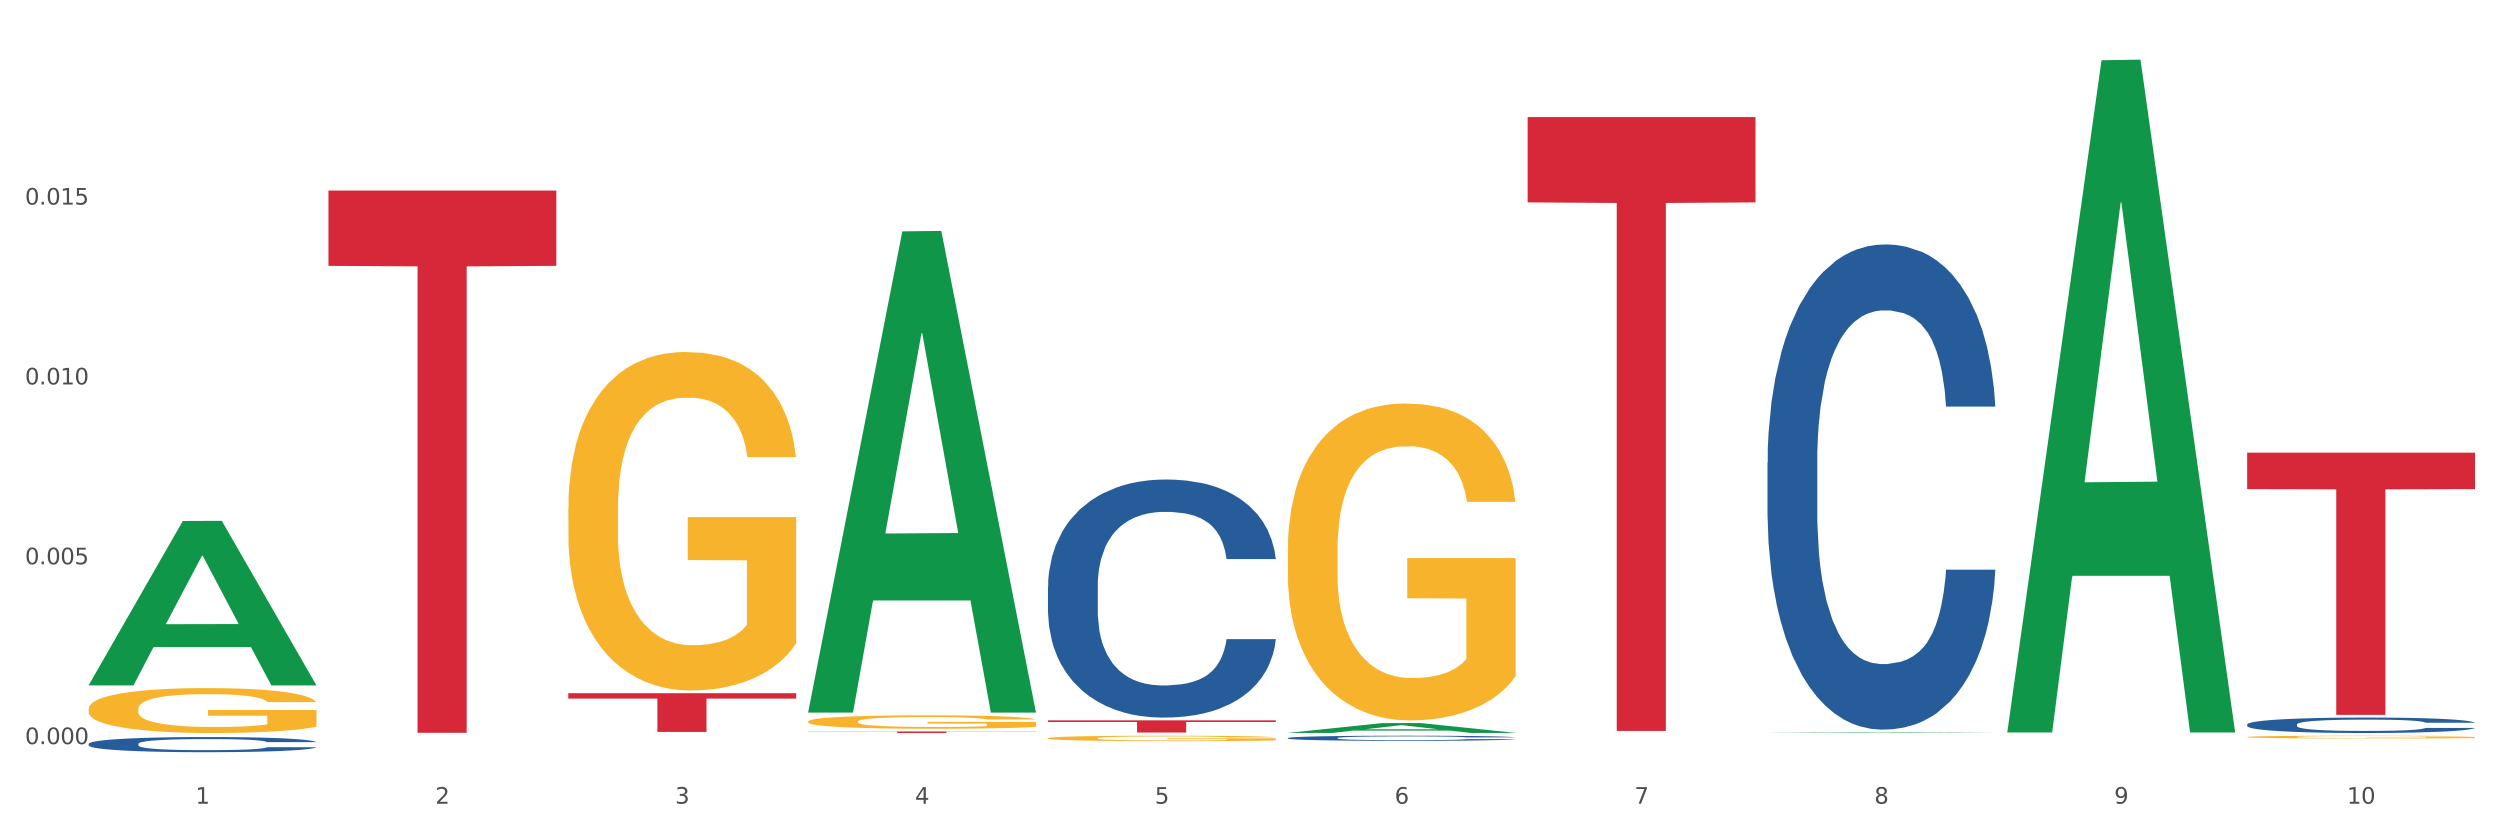 <?xml version="1.0" encoding="utf-8" standalone="no"?>
<!DOCTYPE svg PUBLIC "-//W3C//DTD SVG 1.1//EN"
  "http://www.w3.org/Graphics/SVG/1.1/DTD/svg11.dtd">
<svg xmlns:xlink="http://www.w3.org/1999/xlink" width="1080pt" height="360pt" viewBox="0 0 1080 360" xmlns="http://www.w3.org/2000/svg" version="1.1">
 <rect x="0" y="0" width="1080" height="360" fill="#333333" stroke="none"/>
 <defs>
  <style type="text/css">*{stroke-linejoin: round; stroke-linecap: butt}</style>
 </defs>
 <g id="figure_1">
  <g id="patch_1">
   <path d="M 0 360 
L 1080 360 
L 1080 0 
L 0 0 
z
" style="fill: #ffffff; stroke: #ffffff; stroke-linejoin: miter"/>
  </g>
  <g id="axes_1">
   <g id="matplotlib.axis_1">
    <g id="xtick_1">
     <g id="text_1">
      <!-- 1 -->
      <g style="fill: #4d4d4d" transform="translate(84.444 347.204) scale(0.096 -0.096)">
       <defs>
        <path id="DejaVuSans-31" d="M 794 531 
L 1825 531 
L 1825 4091 
L 703 3866 
L 703 4441 
L 1819 4666 
L 2450 4666 
L 2450 531 
L 3481 531 
L 3481 0 
L 794 0 
L 794 531 
z
" transform="scale(0.016)"/>
       </defs>
       <use xlink:href="#DejaVuSans-31"/>
      </g>
     </g>
    </g>
    <g id="xtick_2">
     <g id="text_2">
      <!-- 2 -->
      <g style="fill: #4d4d4d" transform="translate(188.053 347.204) scale(0.096 -0.096)">
       <defs>
        <path id="DejaVuSans-32" d="M 1228 531 
L 3431 531 
L 3431 0 
L 469 0 
L 469 531 
Q 828 903 1448 1529 
Q 2069 2156 2228 2338 
Q 2531 2678 2651 2914 
Q 2772 3150 2772 3378 
Q 2772 3750 2511 3984 
Q 2250 4219 1831 4219 
Q 1534 4219 1204 4116 
Q 875 4013 500 3803 
L 500 4441 
Q 881 4594 1212 4672 
Q 1544 4750 1819 4750 
Q 2544 4750 2975 4387 
Q 3406 4025 3406 3419 
Q 3406 3131 3298 2873 
Q 3191 2616 2906 2266 
Q 2828 2175 2409 1742 
Q 1991 1309 1228 531 
z
" transform="scale(0.016)"/>
       </defs>
       <use xlink:href="#DejaVuSans-32"/>
      </g>
     </g>
    </g>
    <g id="xtick_3">
     <g id="text_3">
      <!-- 3 -->
      <g style="fill: #4d4d4d" transform="translate(291.663 347.204) scale(0.096 -0.096)">
       <defs>
        <path id="DejaVuSans-33" d="M 2597 2516 
Q 3050 2419 3304 2112 
Q 3559 1806 3559 1356 
Q 3559 666 3084 287 
Q 2609 -91 1734 -91 
Q 1441 -91 1130 -33 
Q 819 25 488 141 
L 488 750 
Q 750 597 1062 519 
Q 1375 441 1716 441 
Q 2309 441 2620 675 
Q 2931 909 2931 1356 
Q 2931 1769 2642 2001 
Q 2353 2234 1838 2234 
L 1294 2234 
L 1294 2753 
L 1863 2753 
Q 2328 2753 2575 2939 
Q 2822 3125 2822 3475 
Q 2822 3834 2567 4026 
Q 2313 4219 1838 4219 
Q 1578 4219 1281 4162 
Q 984 4106 628 3988 
L 628 4550 
Q 988 4650 1302 4700 
Q 1616 4750 1894 4750 
Q 2613 4750 3031 4423 
Q 3450 4097 3450 3541 
Q 3450 3153 3228 2886 
Q 3006 2619 2597 2516 
z
" transform="scale(0.016)"/>
       </defs>
       <use xlink:href="#DejaVuSans-33"/>
      </g>
     </g>
    </g>
    <g id="xtick_4">
     <g id="text_4">
      <!-- 4 -->
      <g style="fill: #4d4d4d" transform="translate(395.273 347.204) scale(0.096 -0.096)">
       <defs>
        <path id="DejaVuSans-34" d="M 2419 4116 
L 825 1625 
L 2419 1625 
L 2419 4116 
z
M 2253 4666 
L 3047 4666 
L 3047 1625 
L 3713 1625 
L 3713 1100 
L 3047 1100 
L 3047 0 
L 2419 0 
L 2419 1100 
L 313 1100 
L 313 1709 
L 2253 4666 
z
" transform="scale(0.016)"/>
       </defs>
       <use xlink:href="#DejaVuSans-34"/>
      </g>
     </g>
    </g>
    <g id="xtick_5">
     <g id="text_5">
      <!-- 5 -->
      <g style="fill: #4d4d4d" transform="translate(498.883 347.204) scale(0.096 -0.096)">
       <defs>
        <path id="DejaVuSans-35" d="M 691 4666 
L 3169 4666 
L 3169 4134 
L 1269 4134 
L 1269 2991 
Q 1406 3038 1543 3061 
Q 1681 3084 1819 3084 
Q 2600 3084 3056 2656 
Q 3513 2228 3513 1497 
Q 3513 744 3044 326 
Q 2575 -91 1722 -91 
Q 1428 -91 1123 -41 
Q 819 9 494 109 
L 494 744 
Q 775 591 1075 516 
Q 1375 441 1709 441 
Q 2250 441 2565 725 
Q 2881 1009 2881 1497 
Q 2881 1984 2565 2268 
Q 2250 2553 1709 2553 
Q 1456 2553 1204 2497 
Q 953 2441 691 2322 
L 691 4666 
z
" transform="scale(0.016)"/>
       </defs>
       <use xlink:href="#DejaVuSans-35"/>
      </g>
     </g>
    </g>
    <g id="xtick_6">
     <g id="text_6">
      <!-- 6 -->
      <g style="fill: #4d4d4d" transform="translate(602.492 347.204) scale(0.096 -0.096)">
       <defs>
        <path id="DejaVuSans-36" d="M 2113 2584 
Q 1688 2584 1439 2293 
Q 1191 2003 1191 1497 
Q 1191 994 1439 701 
Q 1688 409 2113 409 
Q 2538 409 2786 701 
Q 3034 994 3034 1497 
Q 3034 2003 2786 2293 
Q 2538 2584 2113 2584 
z
M 3366 4563 
L 3366 3988 
Q 3128 4100 2886 4159 
Q 2644 4219 2406 4219 
Q 1781 4219 1451 3797 
Q 1122 3375 1075 2522 
Q 1259 2794 1537 2939 
Q 1816 3084 2150 3084 
Q 2853 3084 3261 2657 
Q 3669 2231 3669 1497 
Q 3669 778 3244 343 
Q 2819 -91 2113 -91 
Q 1303 -91 875 529 
Q 447 1150 447 2328 
Q 447 3434 972 4092 
Q 1497 4750 2381 4750 
Q 2619 4750 2861 4703 
Q 3103 4656 3366 4563 
z
" transform="scale(0.016)"/>
       </defs>
       <use xlink:href="#DejaVuSans-36"/>
      </g>
     </g>
    </g>
    <g id="xtick_7">
     <g id="text_7">
      <!-- 7 -->
      <g style="fill: #4d4d4d" transform="translate(706.102 347.204) scale(0.096 -0.096)">
       <defs>
        <path id="DejaVuSans-37" d="M 525 4666 
L 3525 4666 
L 3525 4397 
L 1831 0 
L 1172 0 
L 2766 4134 
L 525 4134 
L 525 4666 
z
" transform="scale(0.016)"/>
       </defs>
       <use xlink:href="#DejaVuSans-37"/>
      </g>
     </g>
    </g>
    <g id="xtick_8">
     <g id="text_8">
      <!-- 8 -->
      <g style="fill: #4d4d4d" transform="translate(809.712 347.204) scale(0.096 -0.096)">
       <defs>
        <path id="DejaVuSans-38" d="M 2034 2216 
Q 1584 2216 1326 1975 
Q 1069 1734 1069 1313 
Q 1069 891 1326 650 
Q 1584 409 2034 409 
Q 2484 409 2743 651 
Q 3003 894 3003 1313 
Q 3003 1734 2745 1975 
Q 2488 2216 2034 2216 
z
M 1403 2484 
Q 997 2584 770 2862 
Q 544 3141 544 3541 
Q 544 4100 942 4425 
Q 1341 4750 2034 4750 
Q 2731 4750 3128 4425 
Q 3525 4100 3525 3541 
Q 3525 3141 3298 2862 
Q 3072 2584 2669 2484 
Q 3125 2378 3379 2068 
Q 3634 1759 3634 1313 
Q 3634 634 3220 271 
Q 2806 -91 2034 -91 
Q 1263 -91 848 271 
Q 434 634 434 1313 
Q 434 1759 690 2068 
Q 947 2378 1403 2484 
z
M 1172 3481 
Q 1172 3119 1398 2916 
Q 1625 2713 2034 2713 
Q 2441 2713 2670 2916 
Q 2900 3119 2900 3481 
Q 2900 3844 2670 4047 
Q 2441 4250 2034 4250 
Q 1625 4250 1398 4047 
Q 1172 3844 1172 3481 
z
" transform="scale(0.016)"/>
       </defs>
       <use xlink:href="#DejaVuSans-38"/>
      </g>
     </g>
    </g>
    <g id="xtick_9">
     <g id="text_9">
      <!-- 9 -->
      <g style="fill: #4d4d4d" transform="translate(913.322 347.204) scale(0.096 -0.096)">
       <defs>
        <path id="DejaVuSans-39" d="M 703 97 
L 703 672 
Q 941 559 1184 500 
Q 1428 441 1663 441 
Q 2288 441 2617 861 
Q 2947 1281 2994 2138 
Q 2813 1869 2534 1725 
Q 2256 1581 1919 1581 
Q 1219 1581 811 2004 
Q 403 2428 403 3163 
Q 403 3881 828 4315 
Q 1253 4750 1959 4750 
Q 2769 4750 3195 4129 
Q 3622 3509 3622 2328 
Q 3622 1225 3098 567 
Q 2575 -91 1691 -91 
Q 1453 -91 1209 -44 
Q 966 3 703 97 
z
M 1959 2075 
Q 2384 2075 2632 2365 
Q 2881 2656 2881 3163 
Q 2881 3666 2632 3958 
Q 2384 4250 1959 4250 
Q 1534 4250 1286 3958 
Q 1038 3666 1038 3163 
Q 1038 2656 1286 2365 
Q 1534 2075 1959 2075 
z
" transform="scale(0.016)"/>
       </defs>
       <use xlink:href="#DejaVuSans-39"/>
      </g>
     </g>
    </g>
    <g id="xtick_10">
     <g id="text_10">
      <!-- 10 -->
      <g style="fill: #4d4d4d" transform="translate(1013.877 347.204) scale(0.096 -0.096)">
       <defs>
        <path id="DejaVuSans-30" d="M 2034 4250 
Q 1547 4250 1301 3770 
Q 1056 3291 1056 2328 
Q 1056 1369 1301 889 
Q 1547 409 2034 409 
Q 2525 409 2770 889 
Q 3016 1369 3016 2328 
Q 3016 3291 2770 3770 
Q 2525 4250 2034 4250 
z
M 2034 4750 
Q 2819 4750 3233 4129 
Q 3647 3509 3647 2328 
Q 3647 1150 3233 529 
Q 2819 -91 2034 -91 
Q 1250 -91 836 529 
Q 422 1150 422 2328 
Q 422 3509 836 4129 
Q 1250 4750 2034 4750 
z
" transform="scale(0.016)"/>
       </defs>
       <use xlink:href="#DejaVuSans-31"/>
       <use xlink:href="#DejaVuSans-30" transform="translate(63.623 0)"/>
      </g>
     </g>
    </g>
    <g id="xtick_11"/>
    <g id="xtick_12"/>
    <g id="xtick_13"/>
    <g id="xtick_14"/>
    <g id="xtick_15"/>
    <g id="xtick_16"/>
    <g id="xtick_17"/>
    <g id="xtick_18"/>
    <g id="xtick_19"/>
   </g>
   <g id="matplotlib.axis_2">
    <g id="ytick_1">
     <g id="text_11">
      <!-- 0.000 -->
      <g style="fill: #4d4d4d" transform="translate(10.8 321.468) scale(0.096 -0.096)">
       <defs>
        <path id="DejaVuSans-2e" d="M 684 794 
L 1344 794 
L 1344 0 
L 684 0 
L 684 794 
z
" transform="scale(0.016)"/>
       </defs>
       <use xlink:href="#DejaVuSans-30"/>
       <use xlink:href="#DejaVuSans-2e" transform="translate(63.623 0)"/>
       <use xlink:href="#DejaVuSans-30" transform="translate(95.41 0)"/>
       <use xlink:href="#DejaVuSans-30" transform="translate(159.033 0)"/>
       <use xlink:href="#DejaVuSans-30" transform="translate(222.656 0)"/>
      </g>
     </g>
    </g>
    <g id="ytick_2">
     <g id="text_12">
      <!-- 0.005 -->
      <g style="fill: #4d4d4d" transform="translate(10.8 243.776) scale(0.096 -0.096)">
       <use xlink:href="#DejaVuSans-30"/>
       <use xlink:href="#DejaVuSans-2e" transform="translate(63.623 0)"/>
       <use xlink:href="#DejaVuSans-30" transform="translate(95.41 0)"/>
       <use xlink:href="#DejaVuSans-30" transform="translate(159.033 0)"/>
       <use xlink:href="#DejaVuSans-35" transform="translate(222.656 0)"/>
      </g>
     </g>
    </g>
    <g id="ytick_3">
     <g id="text_13">
      <!-- 0.010 -->
      <g style="fill: #4d4d4d" transform="translate(10.8 166.083) scale(0.096 -0.096)">
       <use xlink:href="#DejaVuSans-30"/>
       <use xlink:href="#DejaVuSans-2e" transform="translate(63.623 0)"/>
       <use xlink:href="#DejaVuSans-30" transform="translate(95.41 0)"/>
       <use xlink:href="#DejaVuSans-31" transform="translate(159.033 0)"/>
       <use xlink:href="#DejaVuSans-30" transform="translate(222.656 0)"/>
      </g>
     </g>
    </g>
    <g id="ytick_4">
     <g id="text_14">
      <!-- 0.015 -->
      <g style="fill: #4d4d4d" transform="translate(10.8 88.39) scale(0.096 -0.096)">
       <use xlink:href="#DejaVuSans-30"/>
       <use xlink:href="#DejaVuSans-2e" transform="translate(63.623 0)"/>
       <use xlink:href="#DejaVuSans-30" transform="translate(95.41 0)"/>
       <use xlink:href="#DejaVuSans-31" transform="translate(159.033 0)"/>
       <use xlink:href="#DejaVuSans-35" transform="translate(222.656 0)"/>
      </g>
     </g>
    </g>
    <g id="ytick_5"/>
    <g id="ytick_6"/>
    <g id="ytick_7"/>
    <g id="ytick_8"/>
   </g>
   <g id="PolyCollection_1">
    <path d="M 38.283 295.957 
L 38.384 295.89 
L 78.974 225.066 
L 95.818 224.999 
L 136.712 296.091 
L 117.229 296.091 
L 108.401 279.536 
L 66.493 279.536 
L 66.188 279.803 
L 57.664 296.091 
L 38.283 296.091 
L 38.283 295.957 
L 71.769 269.657 
L 103.125 269.59 
L 87.599 240.152 
L 87.396 240.018 
L 87.193 240.218 
L 71.668 269.59 
L 71.769 269.657 
L 38.283 295.957 
z
" clip-path="url(#p0759ce4192)" style="fill: #109648"/>
    <path d="M 452.722 311.181 
L 551.151 311.181 
L 551.151 311.912 
L 512.433 311.917 
L 512.433 316.442 
L 491.207 316.442 
L 491.207 311.917 
L 452.722 311.912 
L 452.722 311.186 
L 452.722 311.181 
z
" clip-path="url(#p0759ce4192)" style="fill: #d62839"/>
    <path d="M 349.112 315.983 
L 447.542 315.983 
L 447.542 316.076 
L 408.823 316.077 
L 408.823 316.653 
L 387.598 316.653 
L 387.598 316.077 
L 349.112 316.076 
L 349.112 315.984 
L 349.112 315.983 
z
" clip-path="url(#p0759ce4192)" style="fill: #d62839"/>
    <path d="M 245.502 299.458 
L 343.932 299.458 
L 343.932 301.785 
L 305.213 301.801 
L 305.213 316.208 
L 283.988 316.208 
L 283.988 301.801 
L 245.502 301.785 
L 245.502 299.473 
L 245.502 299.458 
z
" clip-path="url(#p0759ce4192)" style="fill: #d62839"/>
    <path d="M 141.893 82.298 
L 240.322 82.298 
L 240.322 114.853 
L 201.603 115.073 
L 201.603 316.564 
L 180.378 316.564 
L 180.378 115.073 
L 141.893 114.853 
L 141.893 82.518 
L 141.893 82.298 
z
" clip-path="url(#p0759ce4192)" style="fill: #d62839"/>
    <path d="M 556.332 318.818 
L 556.448 318.816 
L 556.448 318.759 
L 556.797 318.682 
L 558.077 318.541 
L 559.706 318.433 
L 562.498 318.308 
L 564.011 318.255 
L 565.989 318.196 
L 570.061 318.101 
L 574.715 318.02 
L 577.972 317.975 
L 580.415 317.947 
L 585.884 317.896 
L 589.025 317.874 
L 592.283 317.856 
L 595.075 317.844 
L 599.729 317.829 
L 603.452 317.823 
L 607.757 317.821 
L 611.364 317.823 
L 616.134 317.831 
L 623.115 317.856 
L 625.791 317.87 
L 629.397 317.894 
L 633.121 317.927 
L 636.146 317.959 
L 639.636 318.006 
L 643.243 318.066 
L 646.733 318.143 
L 649.176 318.214 
L 651.154 318.289 
L 652.899 318.381 
L 654.179 318.48 
L 654.761 318.563 
L 633.47 318.563 
L 632.888 318.488 
L 631.724 318.407 
L 630.561 318.352 
L 629.281 318.308 
L 627.303 318.257 
L 625.558 318.224 
L 622.649 318.186 
L 619.973 318.162 
L 617.763 318.147 
L 615.087 318.135 
L 609.386 318.123 
L 605.314 318.123 
L 602.754 318.127 
L 599.613 318.137 
L 596.937 318.152 
L 593.795 318.176 
L 591.352 318.202 
L 588.909 318.237 
L 587.513 318.261 
L 585.418 318.306 
L 584.022 318.342 
L 582.161 318.405 
L 581.114 318.449 
L 579.252 318.565 
L 578.438 318.65 
L 578.089 318.709 
L 577.856 318.774 
L 577.856 319.09 
L 578.554 319.232 
L 579.136 319.292 
L 580.066 319.361 
L 581.812 319.45 
L 584.371 319.538 
L 587.047 319.6 
L 589.258 319.639 
L 591.352 319.667 
L 593.446 319.69 
L 596.006 319.71 
L 598.1 319.722 
L 601.242 319.734 
L 604.965 319.74 
L 607.873 319.74 
L 613.807 319.73 
L 616.483 319.72 
L 619.043 319.706 
L 621.835 319.684 
L 624.045 319.659 
L 625.325 319.641 
L 627.42 319.602 
L 629.048 319.562 
L 630.445 319.515 
L 631.375 319.475 
L 632.422 319.414 
L 633.237 319.345 
L 633.47 319.309 
L 654.761 319.309 
L 654.296 319.382 
L 653.481 319.453 
L 651.852 319.548 
L 650.573 319.602 
L 648.595 319.669 
L 646.5 319.726 
L 643.592 319.789 
L 640.916 319.836 
L 638.123 319.876 
L 635.098 319.913 
L 629.63 319.963 
L 627.652 319.977 
L 623.464 320.002 
L 620.206 320.016 
L 615.436 320.03 
L 610.549 320.038 
L 605.43 320.04 
L 600.893 320.036 
L 595.89 320.024 
L 592.748 320.012 
L 589.258 319.994 
L 585.186 319.965 
L 581.346 319.931 
L 577.74 319.89 
L 574.365 319.844 
L 571.224 319.791 
L 567.152 319.704 
L 564.127 319.619 
L 561.916 319.54 
L 560.404 319.473 
L 558.891 319.388 
L 558.077 319.329 
L 556.797 319.187 
L 556.332 319.055 
L 556.332 318.818 
z
" clip-path="url(#p0759ce4192)" style="fill: #255c99"/>
    <path d="M 970.771 318.379 
L 970.887 318.378 
L 970.887 318.338 
L 971.119 318.304 
L 972.281 318.222 
L 974.025 318.153 
L 975.303 318.117 
L 976.581 318.087 
L 978.092 318.057 
L 979.951 318.026 
L 983.321 317.981 
L 985.413 317.958 
L 987.97 317.934 
L 992.618 317.898 
L 995.988 317.879 
L 999.474 317.862 
L 1005.169 317.842 
L 1008.887 317.833 
L 1012.838 317.827 
L 1017.603 317.822 
L 1021.206 317.821 
L 1029.108 317.825 
L 1035.848 317.834 
L 1039.102 317.842 
L 1043.285 317.855 
L 1045.493 317.864 
L 1049.096 317.882 
L 1052.814 317.905 
L 1055.371 317.925 
L 1059.206 317.962 
L 1062.111 318 
L 1064.784 318.046 
L 1066.179 318.078 
L 1067.224 318.108 
L 1068.154 318.142 
L 1069.084 318.196 
L 1048.166 318.196 
L 1047.353 318.158 
L 1046.074 318.121 
L 1044.215 318.086 
L 1042.588 318.064 
L 1039.799 318.036 
L 1037.242 318.019 
L 1034.57 318.005 
L 1031.316 317.994 
L 1028.759 317.989 
L 1025.157 317.984 
L 1018.068 317.986 
L 1013.303 317.994 
L 1010.049 318.005 
L 1007.958 318.015 
L 1006.098 318.026 
L 1004.007 318.042 
L 1001.566 318.065 
L 999.823 318.086 
L 998.08 318.112 
L 996.685 318.139 
L 995.407 318.17 
L 994.361 318.203 
L 993.548 318.237 
L 992.851 318.279 
L 992.269 318.348 
L 992.269 318.499 
L 992.502 318.534 
L 993.083 318.579 
L 993.78 318.613 
L 994.942 318.654 
L 995.988 318.681 
L 997.964 318.721 
L 1000.172 318.754 
L 1001.915 318.775 
L 1003.658 318.793 
L 1006.679 318.817 
L 1010.049 318.837 
L 1012.955 318.849 
L 1016.906 318.86 
L 1019.579 318.865 
L 1021.903 318.867 
L 1027.597 318.867 
L 1031.664 318.863 
L 1036.197 318.856 
L 1039.683 318.846 
L 1042.588 318.834 
L 1045.842 318.814 
L 1047.934 318.795 
L 1047.934 318.565 
L 1022.368 318.563 
L 1022.368 318.41 
L 1069.2 318.41 
L 1069.2 318.86 
L 1067.224 318.883 
L 1065.016 318.904 
L 1062.692 318.923 
L 1059.206 318.946 
L 1055.022 318.968 
L 1051.304 318.984 
L 1047.353 318.997 
L 1042.704 319.009 
L 1036.661 319.02 
L 1032.943 319.024 
L 1028.294 319.028 
L 1022.832 319.029 
L 1018.068 319.027 
L 1013.42 319.021 
L 1008.539 319.011 
L 1003.774 318.997 
L 1000.172 318.983 
L 996.569 318.965 
L 992.734 318.942 
L 989.713 318.92 
L 987.389 318.9 
L 984.832 318.874 
L 982.043 318.841 
L 979.951 318.812 
L 978.092 318.781 
L 976.116 318.741 
L 974.722 318.707 
L 973.327 318.664 
L 972.514 318.632 
L 971.584 318.582 
L 970.887 318.513 
L 970.771 318.379 
z
" clip-path="url(#p0759ce4192)" style="fill: #f7b32b"/>
    <path d="M 659.941 50.58 
L 758.371 50.58 
L 758.371 87.432 
L 719.652 87.681 
L 719.652 315.763 
L 698.427 315.763 
L 698.427 87.681 
L 659.941 87.432 
L 659.941 50.829 
L 659.941 50.58 
z
" clip-path="url(#p0759ce4192)" style="fill: #d62839"/>
    <path d="M 556.332 237.572 
L 556.448 237.447 
L 556.448 232.947 
L 556.68 229.071 
L 557.842 219.695 
L 559.586 211.944 
L 560.864 207.818 
L 562.142 204.443 
L 563.653 201.067 
L 565.512 197.567 
L 568.882 192.441 
L 570.974 189.816 
L 573.531 187.065 
L 578.179 183.065 
L 581.549 180.814 
L 585.035 178.939 
L 590.73 176.689 
L 594.448 175.689 
L 598.4 174.938 
L 603.164 174.438 
L 606.767 174.313 
L 614.669 174.688 
L 621.409 175.814 
L 624.663 176.689 
L 628.846 178.189 
L 631.054 179.189 
L 634.657 181.189 
L 638.375 183.815 
L 640.932 186.065 
L 644.767 190.316 
L 647.672 194.566 
L 650.345 199.817 
L 651.74 203.443 
L 652.785 206.818 
L 653.715 210.694 
L 654.645 216.819 
L 633.727 216.819 
L 632.914 212.444 
L 631.635 208.318 
L 629.776 204.318 
L 628.149 201.817 
L 625.36 198.692 
L 622.803 196.692 
L 620.131 195.191 
L 616.877 193.941 
L 614.32 193.316 
L 610.718 192.816 
L 603.629 192.941 
L 598.864 193.941 
L 595.61 195.191 
L 593.519 196.316 
L 591.659 197.567 
L 589.568 199.317 
L 587.127 201.942 
L 585.384 204.318 
L 583.641 207.318 
L 582.246 210.318 
L 580.968 213.819 
L 579.922 217.569 
L 579.109 221.445 
L 578.412 226.196 
L 577.83 234.072 
L 577.83 251.199 
L 578.063 255.075 
L 578.644 260.2 
L 579.341 264.076 
L 580.503 268.702 
L 581.549 271.827 
L 583.525 276.328 
L 585.733 280.078 
L 587.476 282.454 
L 589.219 284.454 
L 592.24 287.204 
L 595.61 289.455 
L 598.516 290.83 
L 602.467 292.08 
L 605.14 292.58 
L 607.464 292.83 
L 613.158 292.83 
L 617.225 292.455 
L 621.758 291.58 
L 625.244 290.455 
L 628.149 289.08 
L 631.403 286.829 
L 633.495 284.704 
L 633.495 258.575 
L 607.929 258.45 
L 607.929 241.073 
L 654.761 241.073 
L 654.761 292.08 
L 652.785 294.705 
L 650.577 297.081 
L 648.253 299.206 
L 644.767 301.831 
L 640.583 304.332 
L 636.865 306.082 
L 632.914 307.582 
L 628.265 308.957 
L 622.222 310.208 
L 618.504 310.708 
L 613.855 311.083 
L 608.394 311.208 
L 603.629 310.958 
L 598.981 310.333 
L 594.1 309.207 
L 589.335 307.582 
L 585.733 305.957 
L 582.13 303.957 
L 578.295 301.331 
L 575.274 298.831 
L 572.95 296.581 
L 570.393 293.705 
L 567.604 289.955 
L 565.512 286.579 
L 563.653 283.079 
L 561.677 278.578 
L 560.283 274.703 
L 558.888 269.827 
L 558.075 266.201 
L 557.145 260.576 
L 556.448 252.699 
L 556.332 237.572 
z
" clip-path="url(#p0759ce4192)" style="fill: #f7b32b"/>
    <path d="M 349.112 311.695 
L 349.228 311.689 
L 349.228 311.499 
L 349.461 311.334 
L 350.623 310.937 
L 352.366 310.609 
L 353.644 310.434 
L 354.923 310.291 
L 356.433 310.148 
L 358.293 310 
L 361.663 309.782 
L 363.755 309.671 
L 366.311 309.555 
L 370.96 309.385 
L 374.33 309.29 
L 377.816 309.21 
L 383.51 309.115 
L 387.229 309.073 
L 391.18 309.041 
L 395.945 309.02 
L 399.547 309.014 
L 407.449 309.03 
L 414.189 309.078 
L 417.443 309.115 
L 421.627 309.178 
L 423.835 309.221 
L 427.437 309.306 
L 431.156 309.417 
L 433.713 309.512 
L 437.548 309.692 
L 440.453 309.872 
L 443.126 310.095 
L 444.52 310.249 
L 445.566 310.392 
L 446.496 310.556 
L 447.425 310.815 
L 426.508 310.815 
L 425.694 310.63 
L 424.416 310.455 
L 422.557 310.286 
L 420.93 310.18 
L 418.141 310.047 
L 415.584 309.962 
L 412.911 309.899 
L 409.657 309.846 
L 407.101 309.819 
L 403.498 309.798 
L 396.409 309.804 
L 391.645 309.846 
L 388.391 309.899 
L 386.299 309.947 
L 384.44 310 
L 382.348 310.074 
L 379.908 310.185 
L 378.165 310.286 
L 376.421 310.413 
L 375.027 310.54 
L 373.749 310.688 
L 372.703 310.847 
L 371.889 311.011 
L 371.192 311.213 
L 370.611 311.546 
L 370.611 312.272 
L 370.843 312.436 
L 371.424 312.653 
L 372.122 312.818 
L 373.284 313.014 
L 374.33 313.146 
L 376.305 313.337 
L 378.513 313.496 
L 380.256 313.596 
L 381.999 313.681 
L 385.021 313.798 
L 388.391 313.893 
L 391.296 313.951 
L 395.247 314.004 
L 397.92 314.025 
L 400.244 314.036 
L 405.939 314.036 
L 410.006 314.02 
L 414.538 313.983 
L 418.024 313.935 
L 420.93 313.877 
L 424.183 313.782 
L 426.275 313.692 
L 426.275 312.585 
L 400.709 312.579 
L 400.709 311.843 
L 447.542 311.843 
L 447.542 314.004 
L 445.566 314.116 
L 443.358 314.216 
L 441.034 314.306 
L 437.548 314.417 
L 433.364 314.523 
L 429.645 314.598 
L 425.694 314.661 
L 421.046 314.719 
L 415.003 314.772 
L 411.284 314.794 
L 406.636 314.809 
L 401.174 314.815 
L 396.409 314.804 
L 391.761 314.778 
L 386.88 314.73 
L 382.116 314.661 
L 378.513 314.592 
L 374.911 314.508 
L 371.076 314.396 
L 368.054 314.29 
L 365.73 314.195 
L 363.174 314.073 
L 360.385 313.914 
L 358.293 313.771 
L 356.433 313.623 
L 354.458 313.432 
L 353.063 313.268 
L 351.669 313.061 
L 350.855 312.908 
L 349.926 312.669 
L 349.228 312.336 
L 349.112 311.695 
z
" clip-path="url(#p0759ce4192)" style="fill: #f7b32b"/>
    <path d="M 245.502 219.633 
L 245.619 219.5 
L 245.619 214.692 
L 245.851 210.552 
L 247.013 200.537 
L 248.756 192.257 
L 250.035 187.85 
L 251.313 184.244 
L 252.824 180.639 
L 254.683 176.9 
L 258.053 171.424 
L 260.145 168.62 
L 262.701 165.682 
L 267.35 161.409 
L 270.72 159.005 
L 274.206 157.002 
L 279.9 154.598 
L 283.619 153.53 
L 287.57 152.729 
L 292.335 152.194 
L 295.937 152.061 
L 303.84 152.461 
L 310.58 153.663 
L 313.834 154.598 
L 318.017 156.201 
L 320.225 157.269 
L 323.828 159.406 
L 327.546 162.21 
L 330.103 164.614 
L 333.938 169.154 
L 336.843 173.695 
L 339.516 179.303 
L 340.91 183.176 
L 341.956 186.782 
L 342.886 190.922 
L 343.816 197.465 
L 322.898 197.465 
L 322.084 192.791 
L 320.806 188.384 
L 318.947 184.111 
L 317.32 181.44 
L 314.531 178.102 
L 311.974 175.965 
L 309.301 174.362 
L 306.048 173.027 
L 303.491 172.359 
L 299.888 171.825 
L 292.8 171.959 
L 288.035 173.027 
L 284.781 174.362 
L 282.689 175.564 
L 280.83 176.9 
L 278.738 178.769 
L 276.298 181.574 
L 274.555 184.111 
L 272.812 187.316 
L 271.417 190.521 
L 270.139 194.26 
L 269.093 198.266 
L 268.28 202.406 
L 267.582 207.481 
L 267.001 215.894 
L 267.001 234.189 
L 267.234 238.329 
L 267.815 243.804 
L 268.512 247.944 
L 269.674 252.885 
L 270.72 256.224 
L 272.695 261.031 
L 274.903 265.037 
L 276.647 267.575 
L 278.39 269.711 
L 281.411 272.649 
L 284.781 275.053 
L 287.686 276.522 
L 291.638 277.857 
L 294.31 278.392 
L 296.635 278.659 
L 302.329 278.659 
L 306.396 278.258 
L 310.928 277.323 
L 314.415 276.121 
L 317.32 274.652 
L 320.574 272.249 
L 322.665 269.978 
L 322.665 242.068 
L 297.099 241.935 
L 297.099 223.372 
L 343.932 223.372 
L 343.932 277.857 
L 341.956 280.662 
L 339.748 283.199 
L 337.424 285.469 
L 333.938 288.274 
L 329.754 290.945 
L 326.036 292.814 
L 322.084 294.417 
L 317.436 295.886 
L 311.393 297.221 
L 307.674 297.755 
L 303.026 298.156 
L 297.564 298.289 
L 292.8 298.022 
L 288.151 297.355 
L 283.271 296.153 
L 278.506 294.417 
L 274.903 292.681 
L 271.301 290.544 
L 267.466 287.74 
L 264.445 285.069 
L 262.12 282.665 
L 259.564 279.594 
L 256.775 275.587 
L 254.683 271.982 
L 252.824 268.242 
L 250.848 263.435 
L 249.454 259.295 
L 248.059 254.087 
L 247.246 250.214 
L 246.316 244.205 
L 245.619 235.792 
L 245.502 219.633 
z
" clip-path="url(#p0759ce4192)" style="fill: #f7b32b"/>
    <path d="M 38.283 306.221 
L 38.399 306.203 
L 38.399 305.566 
L 38.632 305.017 
L 39.794 303.688 
L 41.537 302.59 
L 42.815 302.006 
L 44.093 301.527 
L 45.604 301.049 
L 47.464 300.553 
L 50.834 299.827 
L 52.925 299.455 
L 55.482 299.065 
L 60.13 298.499 
L 63.5 298.18 
L 66.987 297.914 
L 72.681 297.595 
L 76.4 297.454 
L 80.351 297.347 
L 85.115 297.277 
L 88.718 297.259 
L 96.62 297.312 
L 103.36 297.471 
L 106.614 297.595 
L 110.798 297.808 
L 113.006 297.95 
L 116.608 298.233 
L 120.327 298.605 
L 122.883 298.924 
L 126.718 299.526 
L 129.623 300.128 
L 132.296 300.872 
L 133.691 301.386 
L 134.737 301.864 
L 135.666 302.413 
L 136.596 303.281 
L 115.678 303.281 
L 114.865 302.661 
L 113.587 302.076 
L 111.727 301.51 
L 110.1 301.155 
L 107.311 300.713 
L 104.755 300.429 
L 102.082 300.217 
L 98.828 300.04 
L 96.271 299.951 
L 92.669 299.88 
L 85.58 299.898 
L 80.816 300.04 
L 77.562 300.217 
L 75.47 300.376 
L 73.611 300.553 
L 71.519 300.801 
L 69.078 301.173 
L 67.335 301.51 
L 65.592 301.935 
L 64.198 302.36 
L 62.919 302.856 
L 61.873 303.387 
L 61.06 303.936 
L 60.363 304.609 
L 59.782 305.725 
L 59.782 308.151 
L 60.014 308.701 
L 60.595 309.427 
L 61.292 309.976 
L 62.455 310.631 
L 63.5 311.074 
L 65.476 311.711 
L 67.684 312.243 
L 69.427 312.579 
L 71.17 312.863 
L 74.192 313.252 
L 77.562 313.571 
L 80.467 313.766 
L 84.418 313.943 
L 87.091 314.014 
L 89.415 314.049 
L 95.109 314.049 
L 99.177 313.996 
L 103.709 313.872 
L 107.195 313.713 
L 110.1 313.518 
L 113.354 313.199 
L 115.446 312.898 
L 115.446 309.196 
L 89.88 309.179 
L 89.88 306.717 
L 136.712 306.717 
L 136.712 313.943 
L 134.737 314.315 
L 132.529 314.652 
L 130.205 314.953 
L 126.718 315.325 
L 122.535 315.679 
L 118.816 315.927 
L 114.865 316.139 
L 110.217 316.334 
L 104.174 316.511 
L 100.455 316.582 
L 95.807 316.635 
L 90.345 316.653 
L 85.58 316.618 
L 80.932 316.529 
L 76.051 316.37 
L 71.286 316.139 
L 67.684 315.909 
L 64.081 315.626 
L 60.247 315.254 
L 57.225 314.9 
L 54.901 314.581 
L 52.344 314.173 
L 49.555 313.642 
L 47.464 313.164 
L 45.604 312.668 
L 43.629 312.03 
L 42.234 311.481 
L 40.84 310.79 
L 40.026 310.277 
L 39.096 309.48 
L 38.399 308.364 
L 38.283 306.221 
z
" clip-path="url(#p0759ce4192)" style="fill: #f7b32b"/>
    <path d="M 970.771 312.979 
L 970.887 312.973 
L 970.887 312.802 
L 971.236 312.57 
L 972.516 312.144 
L 974.145 311.821 
L 976.937 311.443 
L 978.45 311.285 
L 980.428 311.108 
L 984.5 310.822 
L 989.154 310.578 
L 992.411 310.444 
L 994.854 310.358 
L 1000.323 310.206 
L 1003.464 310.139 
L 1006.722 310.084 
L 1009.514 310.048 
L 1014.168 310.005 
L 1017.891 309.987 
L 1022.196 309.981 
L 1025.803 309.987 
L 1030.573 310.011 
L 1037.554 310.084 
L 1040.23 310.127 
L 1043.836 310.2 
L 1047.56 310.297 
L 1050.585 310.395 
L 1054.075 310.535 
L 1057.682 310.718 
L 1061.172 310.949 
L 1063.615 311.163 
L 1065.593 311.388 
L 1067.338 311.662 
L 1068.618 311.961 
L 1069.2 312.211 
L 1047.909 312.211 
L 1047.327 311.985 
L 1046.163 311.742 
L 1045 311.577 
L 1043.72 311.443 
L 1041.742 311.291 
L 1039.997 311.193 
L 1037.088 311.077 
L 1034.412 311.004 
L 1032.202 310.962 
L 1029.526 310.925 
L 1023.825 310.889 
L 1019.753 310.889 
L 1017.193 310.901 
L 1014.052 310.931 
L 1011.376 310.974 
L 1008.234 311.047 
L 1005.791 311.126 
L 1003.348 311.23 
L 1001.952 311.303 
L 999.857 311.437 
L 998.461 311.547 
L 996.6 311.736 
L 995.553 311.87 
L 993.691 312.217 
L 992.877 312.473 
L 992.528 312.65 
L 992.295 312.845 
L 992.295 313.795 
L 992.993 314.222 
L 993.575 314.404 
L 994.505 314.612 
L 996.251 314.88 
L 998.81 315.142 
L 1001.486 315.331 
L 1003.697 315.446 
L 1005.791 315.532 
L 1007.885 315.599 
L 1010.445 315.66 
L 1012.539 315.696 
L 1015.681 315.733 
L 1019.404 315.751 
L 1022.312 315.751 
L 1028.246 315.721 
L 1030.922 315.69 
L 1033.482 315.648 
L 1036.274 315.581 
L 1038.484 315.507 
L 1039.764 315.453 
L 1041.859 315.337 
L 1043.487 315.215 
L 1044.884 315.075 
L 1045.814 314.953 
L 1046.861 314.77 
L 1047.676 314.563 
L 1047.909 314.453 
L 1069.2 314.453 
L 1068.735 314.673 
L 1067.92 314.886 
L 1066.291 315.172 
L 1065.012 315.337 
L 1063.034 315.538 
L 1060.939 315.708 
L 1058.031 315.897 
L 1055.355 316.038 
L 1052.562 316.159 
L 1049.537 316.269 
L 1044.069 316.421 
L 1042.091 316.464 
L 1037.903 316.537 
L 1034.645 316.58 
L 1029.875 316.623 
L 1024.988 316.647 
L 1019.869 316.653 
L 1015.332 316.641 
L 1010.329 316.604 
L 1007.187 316.568 
L 1003.697 316.513 
L 999.625 316.428 
L 995.785 316.324 
L 992.179 316.202 
L 988.804 316.062 
L 985.663 315.903 
L 981.591 315.641 
L 978.566 315.386 
L 976.355 315.148 
L 974.843 314.947 
L 973.33 314.691 
L 972.516 314.514 
L 971.236 314.088 
L 970.771 313.692 
L 970.771 312.979 
z
" clip-path="url(#p0759ce4192)" style="fill: #255c99"/>
    <path d="M 38.283 321.343 
L 38.399 321.337 
L 38.399 321.17 
L 38.748 320.942 
L 40.028 320.524 
L 41.657 320.207 
L 44.449 319.836 
L 45.962 319.68 
L 47.94 319.507 
L 52.012 319.226 
L 56.666 318.987 
L 59.923 318.855 
L 62.367 318.771 
L 67.835 318.622 
L 70.976 318.556 
L 74.234 318.502 
L 77.026 318.466 
L 81.68 318.424 
L 85.403 318.406 
L 89.708 318.4 
L 93.315 318.406 
L 98.085 318.43 
L 105.066 318.502 
L 107.742 318.544 
L 111.349 318.616 
L 115.072 318.711 
L 118.097 318.807 
L 121.587 318.945 
L 125.194 319.124 
L 128.684 319.351 
L 131.128 319.561 
L 133.106 319.782 
L 134.851 320.051 
L 136.131 320.344 
L 136.712 320.589 
L 115.421 320.589 
L 114.839 320.368 
L 113.676 320.129 
L 112.512 319.967 
L 111.232 319.836 
L 109.254 319.686 
L 107.509 319.591 
L 104.601 319.477 
L 101.925 319.405 
L 99.714 319.363 
L 97.038 319.327 
L 91.337 319.292 
L 87.265 319.292 
L 84.705 319.304 
L 81.564 319.333 
L 78.888 319.375 
L 75.747 319.447 
L 73.303 319.525 
L 70.86 319.626 
L 69.464 319.698 
L 67.37 319.83 
L 65.974 319.937 
L 64.112 320.123 
L 63.065 320.254 
L 61.203 320.595 
L 60.389 320.847 
L 60.04 321.02 
L 59.807 321.211 
L 59.807 322.144 
L 60.505 322.563 
L 61.087 322.743 
L 62.018 322.946 
L 63.763 323.209 
L 66.323 323.466 
L 68.999 323.652 
L 71.209 323.765 
L 73.303 323.849 
L 75.398 323.915 
L 77.957 323.975 
L 80.051 324.01 
L 83.193 324.046 
L 86.916 324.064 
L 89.825 324.064 
L 95.758 324.034 
L 98.434 324.005 
L 100.994 323.963 
L 103.786 323.897 
L 105.997 323.825 
L 107.277 323.771 
L 109.371 323.658 
L 111 323.538 
L 112.396 323.4 
L 113.327 323.281 
L 114.374 323.101 
L 115.188 322.898 
L 115.421 322.79 
L 136.712 322.79 
L 136.247 323.006 
L 135.432 323.215 
L 133.804 323.496 
L 132.524 323.658 
L 130.546 323.855 
L 128.452 324.022 
L 125.543 324.208 
L 122.867 324.345 
L 120.075 324.465 
L 117.05 324.573 
L 111.581 324.722 
L 109.603 324.764 
L 105.415 324.836 
L 102.157 324.878 
L 97.387 324.92 
L 92.501 324.944 
L 87.381 324.95 
L 82.844 324.938 
L 77.841 324.902 
L 74.7 324.866 
L 71.209 324.812 
L 67.137 324.728 
L 63.298 324.627 
L 59.691 324.507 
L 56.317 324.369 
L 53.175 324.214 
L 49.103 323.957 
L 46.078 323.705 
L 43.868 323.472 
L 42.355 323.275 
L 40.843 323.024 
L 40.028 322.85 
L 38.748 322.432 
L 38.283 322.043 
L 38.283 321.343 
z
" clip-path="url(#p0759ce4192)" style="fill: #255c99"/>
    <path d="M 452.722 253.366 
L 452.838 253.272 
L 452.838 250.642 
L 453.187 247.072 
L 454.467 240.496 
L 456.096 235.517 
L 458.888 229.693 
L 460.401 227.25 
L 462.379 224.526 
L 466.451 220.111 
L 471.105 216.353 
L 474.362 214.287 
L 476.806 212.971 
L 482.274 210.623 
L 485.415 209.589 
L 488.673 208.744 
L 491.465 208.18 
L 496.119 207.523 
L 499.842 207.241 
L 504.147 207.147 
L 507.754 207.241 
L 512.524 207.617 
L 519.505 208.744 
L 522.181 209.402 
L 525.788 210.529 
L 529.511 212.032 
L 532.536 213.535 
L 536.026 215.696 
L 539.633 218.514 
L 543.123 222.084 
L 545.567 225.372 
L 547.545 228.847 
L 549.29 233.075 
L 550.57 237.678 
L 551.151 241.529 
L 529.86 241.529 
L 529.278 238.054 
L 528.115 234.296 
L 526.951 231.76 
L 525.671 229.693 
L 523.693 227.344 
L 521.948 225.841 
L 519.04 224.056 
L 516.364 222.929 
L 514.153 222.272 
L 511.477 221.708 
L 505.776 221.144 
L 501.704 221.144 
L 499.144 221.332 
L 496.003 221.802 
L 493.327 222.459 
L 490.186 223.587 
L 487.742 224.808 
L 485.299 226.405 
L 483.903 227.532 
L 481.809 229.599 
L 480.412 231.29 
L 478.551 234.202 
L 477.504 236.269 
L 475.642 241.623 
L 474.828 245.569 
L 474.479 248.293 
L 474.246 251.299 
L 474.246 265.954 
L 474.944 272.53 
L 475.526 275.348 
L 476.457 278.542 
L 478.202 282.676 
L 480.762 286.715 
L 483.438 289.627 
L 485.648 291.412 
L 487.742 292.727 
L 489.837 293.761 
L 492.396 294.7 
L 494.49 295.264 
L 497.632 295.827 
L 501.355 296.109 
L 504.264 296.109 
L 510.197 295.639 
L 512.873 295.17 
L 515.433 294.512 
L 518.225 293.479 
L 520.436 292.352 
L 521.716 291.506 
L 523.81 289.721 
L 525.439 287.842 
L 526.835 285.682 
L 527.766 283.803 
L 528.813 280.985 
L 529.627 277.791 
L 529.86 276.1 
L 551.151 276.1 
L 550.686 279.482 
L 549.871 282.77 
L 548.243 287.185 
L 546.963 289.721 
L 544.985 292.821 
L 542.891 295.452 
L 539.982 298.364 
L 537.306 300.524 
L 534.514 302.403 
L 531.489 304.094 
L 526.02 306.443 
L 524.042 307.1 
L 519.854 308.228 
L 516.596 308.885 
L 511.826 309.543 
L 506.94 309.919 
L 501.82 310.012 
L 497.283 309.825 
L 492.28 309.261 
L 489.138 308.697 
L 485.648 307.852 
L 481.576 306.537 
L 477.737 304.94 
L 474.13 303.061 
L 470.756 300.9 
L 467.614 298.458 
L 463.542 294.418 
L 460.517 290.473 
L 458.307 286.809 
L 456.794 283.709 
L 455.282 279.763 
L 454.467 277.039 
L 453.187 270.463 
L 452.722 264.357 
L 452.722 253.366 
z
" clip-path="url(#p0759ce4192)" style="fill: #255c99"/>
    <path d="M 452.722 318.91 
L 452.838 318.908 
L 452.838 318.83 
L 453.071 318.764 
L 454.233 318.602 
L 455.976 318.469 
L 457.254 318.398 
L 458.532 318.34 
L 460.043 318.282 
L 461.903 318.221 
L 465.273 318.133 
L 467.364 318.088 
L 469.921 318.041 
L 474.569 317.972 
L 477.939 317.933 
L 481.426 317.901 
L 487.12 317.862 
L 490.839 317.845 
L 494.79 317.832 
L 499.554 317.823 
L 503.157 317.821 
L 511.059 317.828 
L 517.799 317.847 
L 521.053 317.862 
L 525.237 317.888 
L 527.445 317.905 
L 531.047 317.94 
L 534.766 317.985 
L 537.322 318.023 
L 541.157 318.097 
L 544.062 318.17 
L 546.735 318.26 
L 548.13 318.322 
L 549.176 318.381 
L 550.105 318.447 
L 551.035 318.553 
L 530.117 318.553 
L 529.304 318.477 
L 528.026 318.406 
L 526.166 318.338 
L 524.539 318.295 
L 521.75 318.241 
L 519.194 318.206 
L 516.521 318.18 
L 513.267 318.159 
L 510.71 318.148 
L 507.108 318.14 
L 500.019 318.142 
L 495.255 318.159 
L 492.001 318.18 
L 489.909 318.2 
L 488.05 318.221 
L 485.958 318.251 
L 483.517 318.297 
L 481.774 318.338 
L 480.031 318.389 
L 478.637 318.441 
L 477.358 318.501 
L 476.312 318.566 
L 475.499 318.632 
L 474.802 318.714 
L 474.221 318.85 
L 474.221 319.144 
L 474.453 319.211 
L 475.034 319.299 
L 475.731 319.366 
L 476.894 319.445 
L 477.939 319.499 
L 479.915 319.577 
L 482.123 319.641 
L 483.866 319.682 
L 485.609 319.717 
L 488.631 319.764 
L 492.001 319.803 
L 494.906 319.826 
L 498.857 319.848 
L 501.53 319.856 
L 503.854 319.861 
L 509.548 319.861 
L 513.616 319.854 
L 518.148 319.839 
L 521.634 319.82 
L 524.539 319.796 
L 527.793 319.757 
L 529.885 319.721 
L 529.885 319.271 
L 504.319 319.269 
L 504.319 318.97 
L 551.151 318.97 
L 551.151 319.848 
L 549.176 319.893 
L 546.968 319.934 
L 544.644 319.97 
L 541.157 320.016 
L 536.974 320.059 
L 533.255 320.089 
L 529.304 320.115 
L 524.656 320.138 
L 518.613 320.16 
L 514.894 320.168 
L 510.246 320.175 
L 504.784 320.177 
L 500.019 320.173 
L 495.371 320.162 
L 490.49 320.143 
L 485.725 320.115 
L 482.123 320.087 
L 478.52 320.052 
L 474.686 320.007 
L 471.664 319.964 
L 469.34 319.925 
L 466.783 319.876 
L 463.994 319.811 
L 461.903 319.753 
L 460.043 319.693 
L 458.068 319.615 
L 456.673 319.549 
L 455.279 319.465 
L 454.465 319.402 
L 453.535 319.306 
L 452.838 319.17 
L 452.722 318.91 
z
" clip-path="url(#p0759ce4192)" style="fill: #f7b32b"/>
    <path d="M 970.771 195.552 
L 1069.2 195.552 
L 1069.2 211.292 
L 1030.481 211.398 
L 1030.481 308.812 
L 1009.256 308.812 
L 1009.256 211.398 
L 970.771 211.292 
L 970.771 195.659 
L 970.771 195.552 
z
" clip-path="url(#p0759ce4192)" style="fill: #d62839"/>
    <path d="M 763.551 199.775 
L 763.668 199.584 
L 763.668 194.223 
L 764.017 186.949 
L 765.296 173.548 
L 766.925 163.402 
L 769.718 151.533 
L 771.23 146.556 
L 773.208 141.004 
L 777.28 132.006 
L 781.934 124.349 
L 785.192 120.137 
L 787.635 117.457 
L 793.103 112.671 
L 796.245 110.565 
L 799.502 108.842 
L 802.295 107.694 
L 806.949 106.354 
L 810.672 105.779 
L 814.976 105.588 
L 818.583 105.779 
L 823.353 106.545 
L 830.334 108.842 
L 833.01 110.183 
L 836.617 112.48 
L 840.34 115.543 
L 843.365 118.606 
L 846.855 123.009 
L 850.462 128.752 
L 853.953 136.026 
L 856.396 142.727 
L 858.374 149.81 
L 860.119 158.425 
L 861.399 167.805 
L 861.981 175.654 
L 840.689 175.654 
L 840.107 168.571 
L 838.944 160.913 
L 837.78 155.744 
L 836.501 151.533 
L 834.523 146.747 
L 832.777 143.684 
L 829.869 140.047 
L 827.193 137.749 
L 824.982 136.409 
L 822.306 135.261 
L 816.605 134.112 
L 812.533 134.112 
L 809.974 134.495 
L 806.832 135.452 
L 804.156 136.792 
L 801.015 139.089 
L 798.572 141.578 
L 796.128 144.833 
L 794.732 147.13 
L 792.638 151.341 
L 791.242 154.787 
L 789.38 160.722 
L 788.333 164.933 
L 786.472 175.845 
L 785.657 183.886 
L 785.308 189.437 
L 785.075 195.563 
L 785.075 225.427 
L 785.773 238.828 
L 786.355 244.571 
L 787.286 251.08 
L 789.031 259.503 
L 791.591 267.735 
L 794.267 273.67 
L 796.477 277.307 
L 798.572 279.987 
L 800.666 282.093 
L 803.225 284.007 
L 805.32 285.156 
L 808.461 286.304 
L 812.184 286.879 
L 815.093 286.879 
L 821.026 285.922 
L 823.702 284.964 
L 826.262 283.624 
L 829.054 281.518 
L 831.265 279.221 
L 832.545 277.498 
L 834.639 273.861 
L 836.268 270.032 
L 837.664 265.629 
L 838.595 261.8 
L 839.642 256.057 
L 840.456 249.549 
L 840.689 246.103 
L 861.981 246.103 
L 861.515 252.994 
L 860.701 259.695 
L 859.072 268.692 
L 857.792 273.861 
L 855.814 280.178 
L 853.72 285.539 
L 850.811 291.473 
L 848.135 295.876 
L 845.343 299.705 
L 842.318 303.151 
L 836.85 307.937 
L 834.872 309.277 
L 830.683 311.574 
L 827.426 312.914 
L 822.655 314.254 
L 817.769 315.02 
L 812.65 315.211 
L 808.112 314.828 
L 803.109 313.68 
L 799.968 312.531 
L 796.477 310.808 
L 792.405 308.128 
L 788.566 304.874 
L 784.959 301.045 
L 781.585 296.642 
L 778.444 291.665 
L 774.371 283.433 
L 771.346 275.392 
L 769.136 267.926 
L 767.623 261.609 
L 766.111 253.569 
L 765.296 248.017 
L 764.017 234.616 
L 763.551 222.173 
L 763.551 199.775 
z
" clip-path="url(#p0759ce4192)" style="fill: #255c99"/>
    <path d="M 349.112 307.455 
L 349.214 307.26 
L 389.803 99.947 
L 406.648 99.751 
L 447.542 307.846 
L 428.059 307.846 
L 419.23 259.388 
L 377.322 259.388 
L 377.017 260.17 
L 368.494 307.846 
L 349.112 307.846 
L 349.112 307.455 
L 382.598 230.47 
L 413.954 230.275 
L 398.428 144.106 
L 398.225 143.715 
L 398.022 144.301 
L 382.497 230.275 
L 382.598 230.47 
L 349.112 307.455 
z
" clip-path="url(#p0759ce4192)" style="fill: #109648"/>
    <path d="M 556.332 316.605 
L 556.433 316.601 
L 597.023 312.38 
L 613.867 312.376 
L 654.761 316.613 
L 635.278 316.613 
L 626.45 315.627 
L 584.541 315.627 
L 584.237 315.643 
L 575.713 316.613 
L 556.332 316.613 
L 556.332 316.605 
L 589.818 315.038 
L 621.173 315.034 
L 605.648 313.279 
L 605.445 313.271 
L 605.242 313.283 
L 589.717 315.034 
L 589.818 315.038 
L 556.332 316.605 
z
" clip-path="url(#p0759ce4192)" style="fill: #109648"/>
    <path d="M 763.551 316.652 
L 763.653 316.652 
L 804.242 316.38 
L 821.087 316.38 
L 861.981 316.653 
L 842.498 316.653 
L 833.669 316.589 
L 791.761 316.589 
L 791.456 316.59 
L 782.933 316.653 
L 763.551 316.653 
L 763.551 316.652 
L 797.037 316.551 
L 828.393 316.551 
L 812.867 316.438 
L 812.664 316.437 
L 812.461 316.438 
L 796.936 316.551 
L 797.037 316.551 
L 763.551 316.652 
z
" clip-path="url(#p0759ce4192)" style="fill: #109648"/>
    <path d="M 867.161 315.878 
L 867.262 315.605 
L 907.852 26.032 
L 924.696 25.759 
L 965.59 316.424 
L 946.107 316.424 
L 937.279 248.739 
L 895.371 248.739 
L 895.066 249.831 
L 886.542 316.424 
L 867.161 316.424 
L 867.161 315.878 
L 900.647 208.346 
L 932.003 208.073 
L 916.477 87.713 
L 916.274 87.168 
L 916.071 87.986 
L 900.546 208.073 
L 900.647 208.346 
L 867.161 315.878 
z
" clip-path="url(#p0759ce4192)" style="fill: #109648"/>
   </g>
  </g>
 </g>
 <defs>
  <clipPath id="p0759ce4192">
   <rect x="38.283" y="10.8" width="1030.917" height="329.109"/>
  </clipPath>
 </defs>
</svg>
